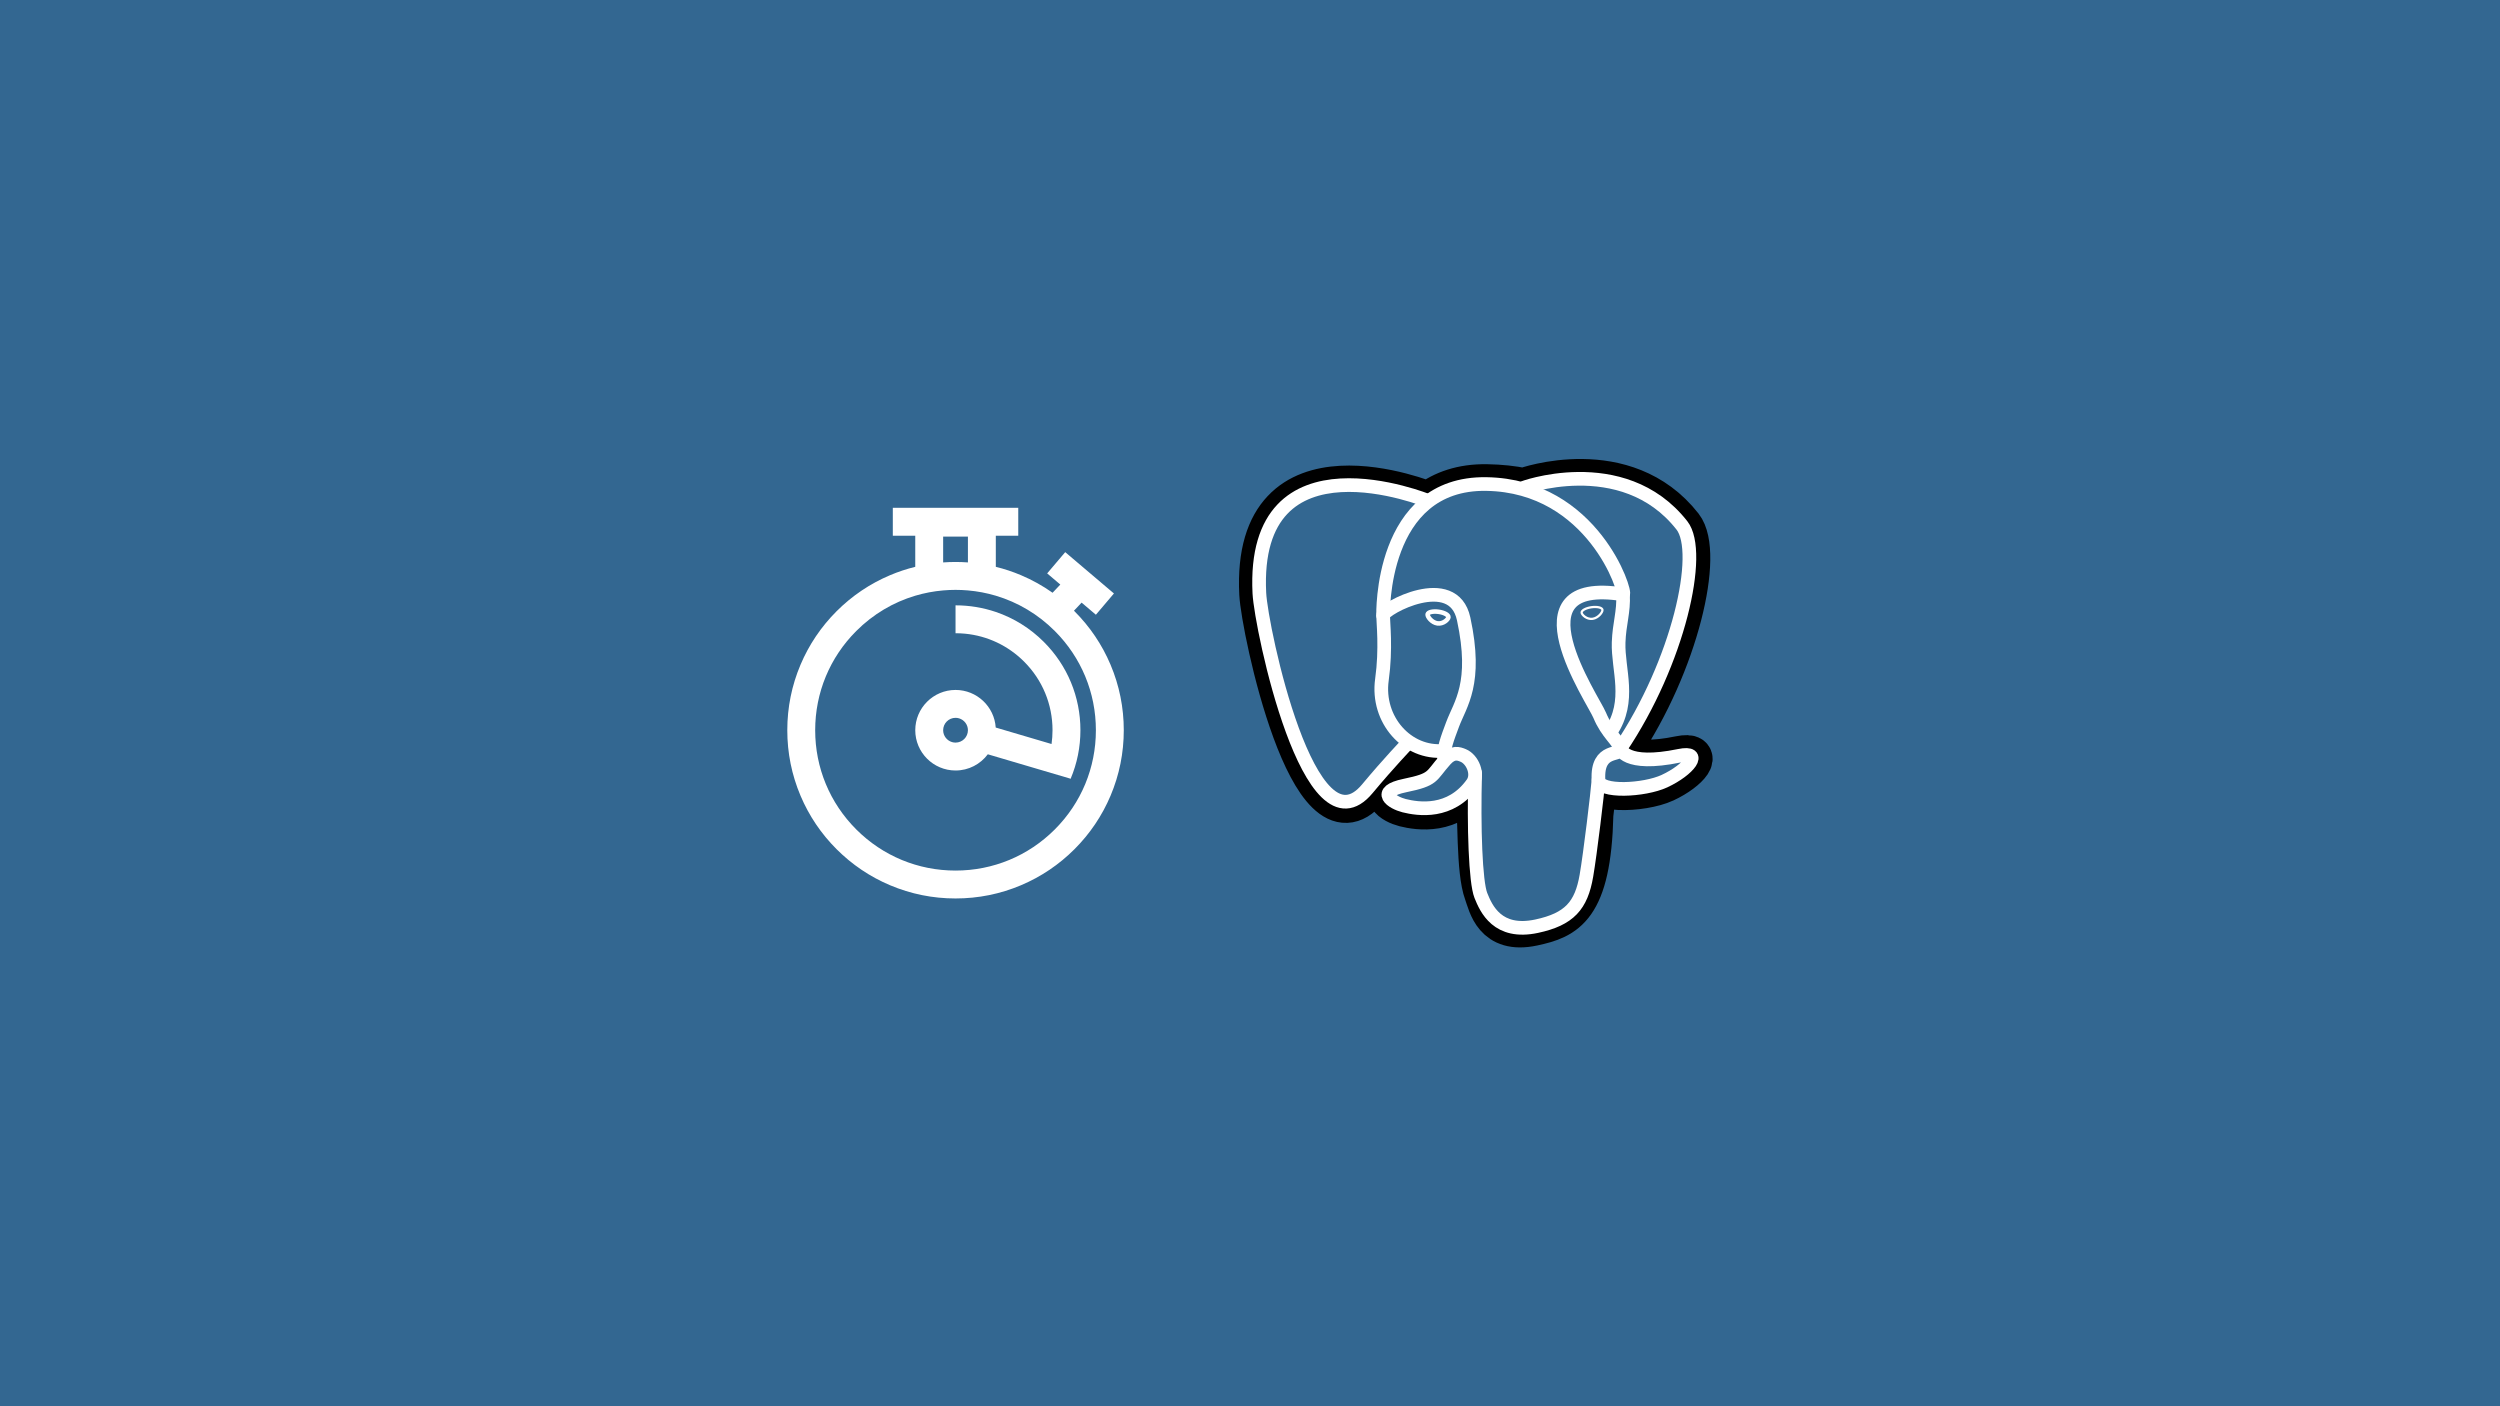 <?xml version="1.0" encoding="UTF-8" standalone="no"?>
<svg
   xmlns:dc="http://purl.org/dc/elements/1.1/"
   xmlns:cc="http://creativecommons.org/ns#"
   xmlns:rdf="http://www.w3.org/1999/02/22-rdf-syntax-ns#"
   xmlns:svg="http://www.w3.org/2000/svg"
   xmlns="http://www.w3.org/2000/svg"
   xmlns:sodipodi="http://sodipodi.sourceforge.net/DTD/sodipodi-0.dtd"
   xmlns:inkscape="http://www.inkscape.org/namespaces/inkscape"
   version="1.1"
   id="svg883"
   width="2560"
   height="1440"
   viewBox="0 0 2560 1440"
   sodipodi:docname="finding-long-running-queries-in-postgresql.svg"
   inkscape:version="1.0.1 (c497b03c, 2020-09-10)">
  <defs
     id="defs887">
	
</defs>
  <sodipodi:namedview
     pagecolor="#ffffff"
     bordercolor="#666666"
     borderopacity="1"
     objecttolerance="10"
     gridtolerance="10"
     guidetolerance="10"
     inkscape:pageopacity="0"
     inkscape:pageshadow="2"
     inkscape:window-width="1792"
     inkscape:window-height="1005"
     id="namedview885"
     showgrid="false"
     showguides="true"
     inkscape:guide-bbox="true"
     inkscape:zoom="0.35355339"
     inkscape:cx="1333.736"
     inkscape:cy="620.97861"
     inkscape:window-x="0"
     inkscape:window-y="25"
     inkscape:window-maximized="0"
     inkscape:current-layer="g891"
     inkscape:document-rotation="0" />
  <g
     inkscape:groupmode="layer"
     inkscape:label="Image"
     id="g891">
    <rect
       style="fill:#336791;fill-opacity:1;stroke-width:15;stroke-linecap:round;stroke-linejoin:round"
       id="rect1252"
       width="2560"
       height="1440"
       x="0"
       y="0" />
    <g
       id="g1155"
       transform="matrix(1.123,0,0,1.123,1268.149,470)"
       style="fill:#336791;fill-opacity:1">
      <g
         id="orginal"
         style="clip-rule:nonzero;fill:#336791;fill-opacity:1;fill-rule:nonzero;stroke:#000000;stroke-miterlimit:4">
	</g>
      <g
         id="Layer_x0020_3"
         style="clip-rule:nonzero;fill:#336791;fill-opacity:1;fill-rule:nonzero;stroke:#ffffff;stroke-width:12.465;stroke-linecap:round;stroke-linejoin:round;stroke-miterlimit:4">
<path
   style="fill:#336791;fill-opacity:1;stroke:#000000;stroke-width:37.395;stroke-linecap:butt;stroke-linejoin:miter"
   d="m 323.205,324.227 c 2.833,-23.601 1.984,-27.062 19.563,-23.239 l 4.463,0.392 c 13.517,0.615 31.199,-2.174 41.587,-7 22.362,-10.376 35.622,-27.7 13.572,-23.148 -50.297,10.376 -53.755,-6.655 -53.755,-6.655 C 401.746,185.774 423.948,85.741 404.784,61.255 352.514,-5.534 262.036,26.049 260.522,26.869 l -0.482,0.089 c -9.938,-2.062 -21.06,-3.294 -33.554,-3.496 -22.761,-0.374 -40.032,5.967 -53.133,15.904 0,0 -161.408,-66.498 -153.899,83.628 1.597,31.936 45.777,241.655 98.47,178.31 19.259,-23.163 37.871,-42.748 37.871,-42.748 9.242,6.14 20.307,9.272 31.912,8.147 l 0.897,-0.765 c -0.281,2.876 -0.157,5.689 0.359,9.019 -13.572,15.167 -9.584,17.83 -36.723,23.416 -27.457,5.659 -11.326,15.734 -0.797,18.367 12.768,3.193 42.305,7.716 62.268,-20.224 l -0.795,3.188 c 5.325,4.26 4.965,30.619 5.72,49.452 0.756,18.834 2.017,36.409 5.856,46.771 3.839,10.36 8.369,37.05 44.036,29.406 29.809,-6.388 52.6,-15.582 54.677,-101.107"
   id="path1108" />

<path
   style="fill:#336791;fill-opacity:1;stroke:none"
   d="m 402.395,271.23 c -50.302,10.376 -53.76,-6.655 -53.76,-6.655 53.111,-78.808 75.313,-178.843 56.153,-203.326 -52.27,-66.785 -142.752,-35.2 -144.262,-34.38 l -0.486,0.087 c -9.938,-2.063 -21.06,-3.292 -33.56,-3.496 -22.761,-0.373 -40.026,5.967 -53.127,15.902 0,0 -161.411,-66.495 -153.904,83.63 1.597,31.938 45.776,241.657 98.471,178.312 19.26,-23.163 37.869,-42.748 37.869,-42.748 9.243,6.14 20.308,9.272 31.908,8.147 l 0.901,-0.765 c -0.28,2.876 -0.152,5.689 0.361,9.019 -13.575,15.167 -9.586,17.83 -36.723,23.416 -27.459,5.659 -11.328,15.734 -0.796,18.367 12.768,3.193 42.307,7.716 62.266,-20.224 l -0.796,3.188 c 5.319,4.26 9.054,27.711 8.428,48.969 -0.626,21.259 -1.044,35.854 3.147,47.254 4.191,11.4 8.368,37.05 44.042,29.406 29.809,-6.388 45.256,-22.942 47.405,-50.555 1.525,-19.631 4.976,-16.729 5.194,-34.28 l 2.768,-8.309 c 3.192,-26.611 0.507,-35.196 18.872,-31.203 l 4.463,0.392 c 13.517,0.615 31.208,-2.174 41.591,-7 22.358,-10.376 35.618,-27.7 13.573,-23.148 z"
   id="path1110" />

<path
   d="m 215.866,286.484 c -1.385,49.516 0.348,99.377 5.193,111.495 4.848,12.118 15.223,35.688 50.9,28.045 29.806,-6.39 40.651,-18.756 45.357,-46.051 3.466,-20.082 10.148,-75.854 11.005,-87.281"
   id="path1112"
   style="fill:#336791;fill-opacity:1" />

<path
   d="m 173.104,38.256 c 0,0 -161.521,-66.016 -154.012,84.109 1.597,31.938 45.779,241.664 98.473,178.316 19.256,-23.166 36.671,-41.335 36.671,-41.335"
   id="path1114"
   style="fill:#336791;fill-opacity:1" />

<path
   d="m 260.349,26.207 c -5.591,1.753 89.848,-34.889 144.087,34.417 19.159,24.484 -3.043,124.519 -56.153,203.329"
   id="path1116"
   style="fill:#336791;fill-opacity:1" />

<path
   style="fill:#336791;fill-opacity:1;stroke-linejoin:bevel"
   d="m 348.282,263.953 c 0,0 3.461,17.036 53.764,6.653 22.04,-4.552 8.776,12.774 -13.577,23.155 -18.345,8.514 -59.474,10.696 -60.146,-1.069 -1.729,-30.355 21.647,-21.133 19.96,-28.739 -1.525,-6.85 -11.979,-13.573 -18.894,-30.338 -6.037,-14.633 -82.796,-126.849 21.287,-110.183 3.813,-0.789 -27.146,-99.002 -124.553,-100.599 -97.385,-1.597 -94.19,119.762 -94.19,119.762"
   id="path1118" />

<path
   d="m 188.604,274.334 c -13.577,15.166 -9.584,17.829 -36.723,23.417 -27.459,5.66 -11.326,15.733 -0.797,18.365 12.768,3.195 42.307,7.718 62.266,-20.229 6.078,-8.509 -0.036,-22.086 -8.385,-25.547 -4.034,-1.671 -9.428,-3.765 -16.361,3.994 z"
   id="path1120"
   style="fill:#336791;fill-opacity:1" />

<path
   d="m 187.715,274.069 c -1.368,-8.917 2.93,-19.528 7.536,-31.942 6.922,-18.626 22.893,-37.255 10.117,-96.339 -9.523,-44.029 -73.396,-9.163 -73.436,-3.193 -0.039,5.968 2.889,30.26 -1.067,58.548 -5.162,36.913 23.488,68.132 56.479,64.938"
   id="path1122"
   style="fill:#336791;fill-opacity:1" />

<path
   style="fill:#336791;fill-opacity:1;stroke-width:4.155;stroke-linecap:butt;stroke-linejoin:miter"
   d="m 172.517,141.7 c -0.288,2.039 3.733,7.48 8.976,8.207 5.234,0.73 9.714,-3.522 9.998,-5.559 0.284,-2.039 -3.732,-4.285 -8.977,-5.015 -5.237,-0.731 -9.719,0.333 -9.996,2.367 z"
   id="path1124" />

<path
   style="fill:#336791;fill-opacity:1;stroke-width:2.078;stroke-linecap:butt;stroke-linejoin:miter"
   d="m 331.941,137.543 c 0.284,2.039 -3.732,7.48 -8.976,8.207 -5.238,0.73 -9.718,-3.522 -10.005,-5.559 -0.277,-2.039 3.74,-4.285 8.979,-5.015 5.239,-0.73 9.718,0.333 10.002,2.368 z"
   id="path1126" />

<path
   d="m 350.676,123.432 c 0.863,15.994 -3.445,26.888 -3.988,43.914 -0.804,24.748 11.799,53.074 -7.191,81.435"
   id="path1128"
   style="fill:#336791;fill-opacity:1" />

<path
   style="fill:#336791;fill-opacity:1;stroke-width:3"
   d="M 0,60.232"
   id="path1130" />

</g>
    </g>
    <g
       id="g1207"
       transform="translate(883.462,317.777)">
</g>
    <g
       id="g1209"
       transform="translate(883.462,317.777)">
</g>
    <g
       id="g1211"
       transform="translate(883.462,317.777)">
</g>
    <g
       id="g1213"
       transform="translate(883.462,317.777)">
</g>
    <g
       id="g1215"
       transform="translate(883.462,317.777)">
</g>
    <g
       id="g1217"
       transform="translate(883.462,317.777)">
</g>
    <g
       id="g1219"
       transform="translate(883.462,317.777)">
</g>
    <g
       id="g1221"
       transform="translate(883.462,317.777)">
</g>
    <g
       id="g1223"
       transform="translate(883.462,317.777)">
</g>
    <g
       id="g1225"
       transform="translate(883.462,317.777)">
</g>
    <g
       id="g1227"
       transform="translate(883.462,317.777)">
</g>
    <g
       id="g1229"
       transform="translate(883.462,317.777)">
</g>
    <g
       id="g1231"
       transform="translate(883.462,317.777)">
</g>
    <g
       id="g1233"
       transform="translate(883.462,317.777)">
</g>
    <g
       id="g1235"
       transform="translate(883.462,317.777)">
</g>
    <g
       id="g1480"
       transform="matrix(0.42,0,0,0.42,778.457,520)"
       style="fill:#ffffff">
      <g
         id="g1422"
         style="fill:#ffffff">
	<g
   id="g1420"
   style="fill:#ffffff">
		<path
   d="m 316.54,164.3 c -48.849,20.661 -92.713,50.232 -130.373,87.893 -37.66,37.661 -67.231,81.524 -87.893,130.375 -21.399,50.592 -32.249,104.313 -32.249,159.675 0,55.36 10.85,109.083 32.249,159.675 20.661,48.849 50.232,92.713 87.893,130.373 37.661,37.66 81.524,67.23 130.373,87.893 50.592,21.398 104.314,32.248 159.675,32.248 55.361,0 109.083,-10.85 159.675,-32.249 48.85,-20.661 92.713,-50.231 130.373,-87.893 37.66,-37.662 67.23,-81.524 87.893,-130.373 21.398,-50.592 32.25,-104.314 32.25,-159.675 0,-55.361 -10.852,-109.083 -32.25,-159.676 -20.66,-48.85 -50.232,-92.713 -87.893,-130.374 -0.438,-0.438 -0.889,-0.86 -1.328,-1.297 l 18.656,-19.75 34.818,29.539 43.99,-51.854 -118.792,-100.783 -43.992,51.854 32.051,27.19 -18.875,19.982 C 688.85,190.138 663.146,175.829 635.891,164.3 615.86,155.827 595.336,149.015 574.414,143.868 V 68 h 54.727 V 0 H 323.289 v 68 h 54.727 v 75.868 c -20.921,5.147 -41.445,11.959 -61.476,20.432 z m 501.864,377.941 c 0,91.401 -35.594,177.333 -100.225,241.965 -64.631,64.631 -150.562,100.225 -241.964,100.225 -91.402,0 -177.333,-35.594 -241.965,-100.225 -64.631,-64.632 -100.225,-150.562 -100.225,-241.965 0,-91.403 35.594,-177.334 100.225,-241.965 40.77,-40.77 90.019,-69.97 143.766,-85.985 22.003,-6.557 44.76,-10.89 68,-12.909 9.986,-0.867 20.057,-1.331 30.199,-1.331 10.142,0 20.212,0.464 30.199,1.331 23.24,2.02 45.998,6.353 68,12.909 53.748,16.016 102.996,45.216 143.766,85.985 64.63,64.631 100.224,150.563 100.224,241.965 z M 446.016,70.112 h 60.398 v 63.029 c -10.006,-0.724 -20.074,-1.091 -30.199,-1.091 -10.124,0 -20.193,0.367 -30.199,1.091 z"
   id="path1416"
   style="fill:#ffffff" />

		<path
   d="m 476.215,237.782 v 34 32.855 1.145 c 7.832,0 15.603,0.381 23.298,1.128 54.359,5.282 104.779,29.005 143.902,68.129 44.662,44.662 69.258,104.042 69.258,167.202 0,11.352 -0.805,22.576 -2.375,33.645 l -40.271,-11.887 -95.836,-28.288 c -3.373,-51.114 -46.023,-91.669 -97.976,-91.669 -54.147,0 -98.199,44.052 -98.199,98.199 0,54.146 44.052,98.197 98.199,98.197 32.167,0 60.771,-15.547 78.693,-39.52 l 199.729,58.954 2.096,0.887 c 15.887,-37.556 23.939,-77.432 23.939,-118.521 0,-81.323 -31.668,-157.779 -89.174,-215.285 -33.518,-33.518 -73.48,-58.238 -117.084,-73.046 -31.207,-10.594 -64.276,-16.125 -98.199,-16.125 z m 0,334.657 c -2.969,0 -5.835,-0.438 -8.547,-1.238 -12.501,-3.696 -21.652,-15.276 -21.652,-28.959 0,-16.652 13.547,-30.199 30.199,-30.199 2.968,0 5.835,0.438 8.548,1.239 12.5,3.695 21.65,15.275 21.65,28.96 10e-4,16.651 -13.546,30.197 -30.198,30.197 z"
   id="path1418"
   style="fill:#ffffff" />

	</g>

</g>
      <g
         id="g1424"
         style="fill:#ffffff">
</g>
      <g
         id="g1426"
         style="fill:#ffffff">
</g>
      <g
         id="g1428"
         style="fill:#ffffff">
</g>
      <g
         id="g1430"
         style="fill:#ffffff">
</g>
      <g
         id="g1432"
         style="fill:#ffffff">
</g>
      <g
         id="g1434"
         style="fill:#ffffff">
</g>
      <g
         id="g1436"
         style="fill:#ffffff">
</g>
      <g
         id="g1438"
         style="fill:#ffffff">
</g>
      <g
         id="g1440"
         style="fill:#ffffff">
</g>
      <g
         id="g1442"
         style="fill:#ffffff">
</g>
      <g
         id="g1444"
         style="fill:#ffffff">
</g>
      <g
         id="g1446"
         style="fill:#ffffff">
</g>
      <g
         id="g1448"
         style="fill:#ffffff">
</g>
      <g
         id="g1450"
         style="fill:#ffffff">
</g>
      <g
         id="g1452"
         style="fill:#ffffff">
</g>
    </g>
  </g>
  <style
     type="text/css"
     id="style1157">
	.st0{fill:#212120;}
</style>
</svg>
